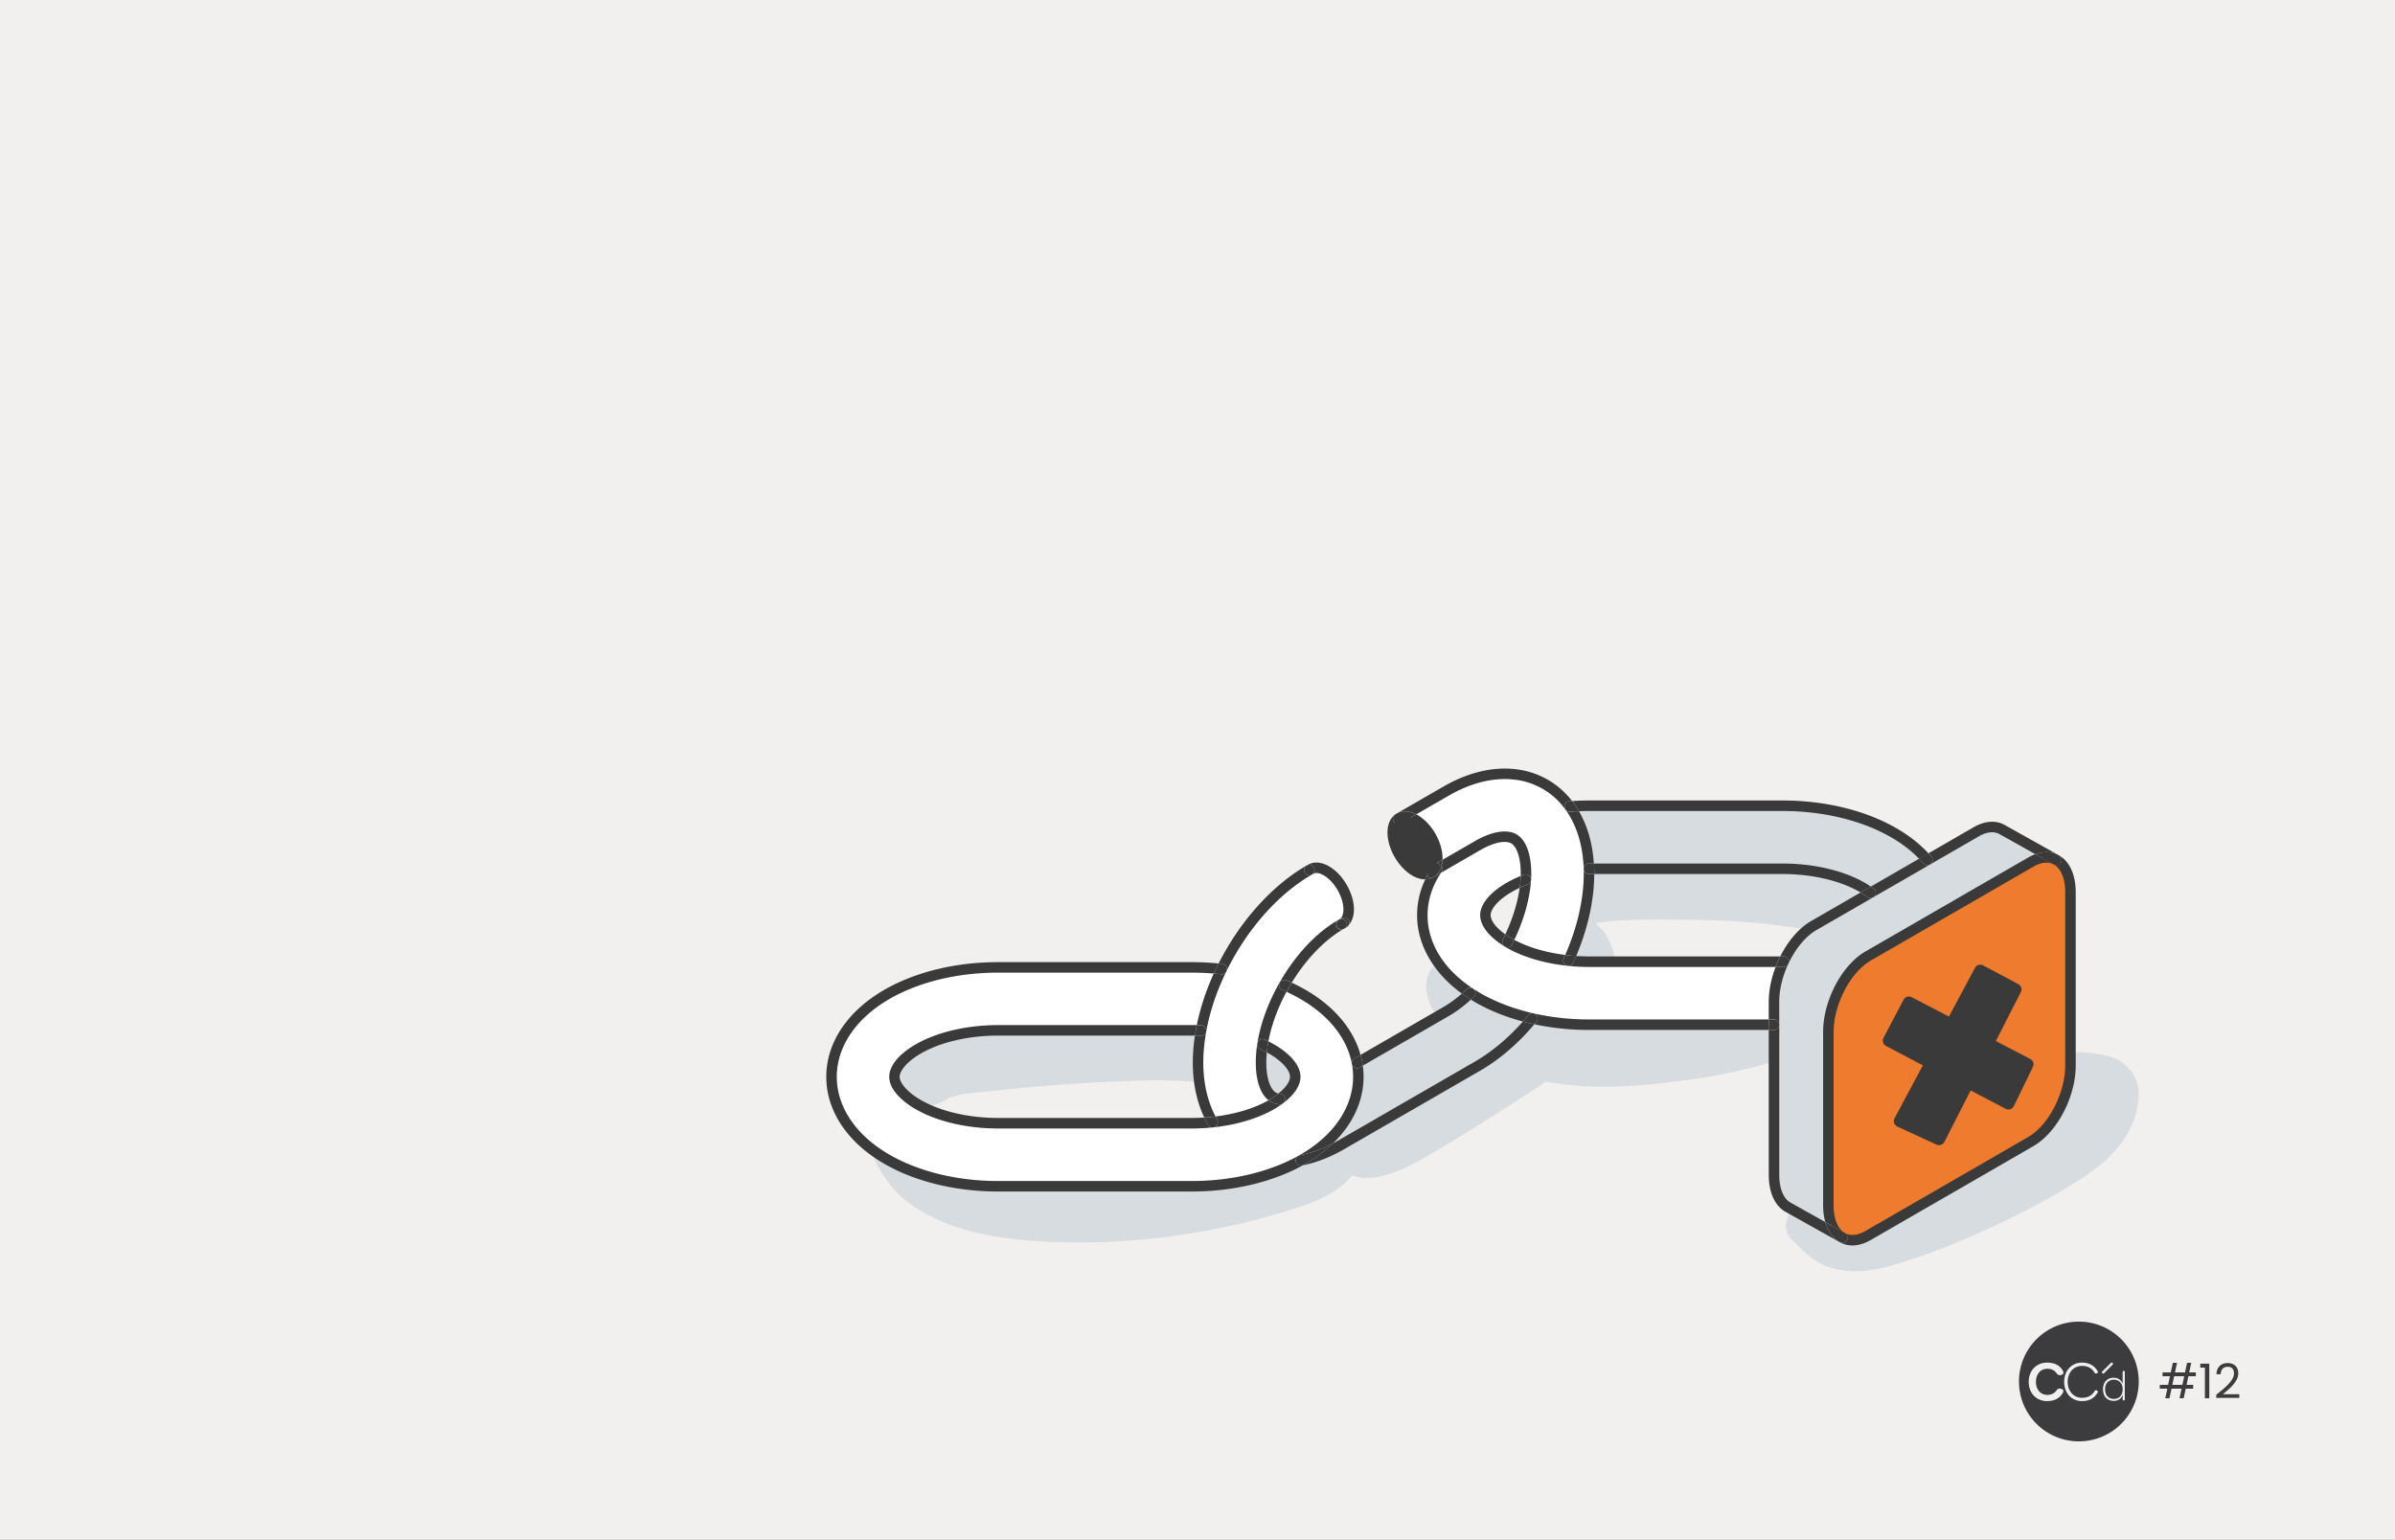 <svg xmlns="http://www.w3.org/2000/svg" width="1000" height="643" fill="none"><rect width="100%" height="100%" fill="#808080" stroke="none"/><g clip-path="url(#a)"><path fill="#F2F0EE" d="M1000 0H0v643h1000V0Z"/><path fill="#3C3C3E" fill-rule="evenodd" d="M868 602c13.807 0 25-11.193 25-25s-11.193-25-25-25-25 11.193-25 25 11.193 25 25 25Zm9.774-29.154a.511.511 0 0 0 .722.722l3.603-3.604c.2-.199.2-.522 0-.721a.508.508 0 0 0-.721 0l-3.604 3.603Zm-23.063 12.343c3.193 0 5.493-1.299 6.683-3.626.379-.784-.027-1.352-.974-1.542l-.108-.027c-.758-.135-1.245.135-1.705.812-.865 1.163-2.137 1.786-3.761 1.786-2.814 0-4.762-2.219-4.762-5.439 0-3.247 1.948-5.465 4.762-5.465 1.678 0 2.95.595 3.815 1.812.46.677.974.974 1.732.812l.217-.054c.838-.162 1.217-.785.757-1.65-1.217-2.3-3.409-3.491-6.656-3.491-4.464 0-7.657 3.355-7.657 8.036 0 4.762 3.274 8.036 7.657 8.036Zm14.598 0c3.058 0 5.276-1.299 6.575-3.653.189-.378.027-.622-.406-.784l-.108-.054c-.379-.136-.649 0-.839.351-1.082 1.813-2.814 2.76-5.195 2.76-3.517 0-6.006-2.733-6.006-6.656 0-3.896 2.489-6.656 6.006-6.656 2.381 0 4.113.974 5.195 2.787.217.352.487.46.839.352l.162-.054c.406-.163.541-.433.325-.839-1.299-2.327-3.517-3.626-6.548-3.626-4.329 0-7.44 3.355-7.44 8.036 0 4.735 3.138 8.036 7.44 8.036Zm16.983-2.635c-.617 1.737-2.094 2.548-3.734 2.548-2.305 0-4.481-1.493-4.481-4.854 0-3.311 2.16-4.821 4.449-4.821 1.672 0 3.149.828 3.766 2.565v-5.017c0-.243.13-.389.373-.389h.114c.244 0 .39.146.39.389v11.527c0 .243-.146.373-.39.373h-.114c-.243 0-.373-.13-.373-.373v-1.948Zm-7.338-2.289c0 2.483 1.445 4.009 3.685 4.009 2.224 0 3.653-1.542 3.653-4.009 0-2.452-1.445-4.01-3.685-4.01-2.208 0-3.653 1.542-3.653 4.01Z" clip-rule="evenodd"/><path fill="#3C3C3E" d="m911.226 578.4.76-3.6h-4.2l-.76 3.6h4.2Zm-1.2 5.6.86-4h-4.2l-.86 4h-1.74l.86-4h-3.14v-1.6h3.48l.76-3.6h-3.1v-1.6h3.44l.86-4h1.74l-.86 4h4.2l.86-4h1.74l-.86 4h2.78v1.6h-3.12l-.76 3.6h2.76v1.6h-3.1l-.86 4h-1.74Zm10.597 0v-12.8h-1.92v-1.66h3.76V584h-1.84Zm4.747-.16v-1.3c3.8-3.06 7.4-5.94 7.4-8.9 0-1.6-.7-2.8-2.66-2.8-1.88 0-2.84 1.3-2.92 3.12h-1.76c.12-3.08 2.06-4.68 4.66-4.68 2.72 0 4.48 1.6 4.48 4.28 0 3.6-3.88 6.66-6.46 8.76h6.88v1.52h-9.62Z"/><path fill="#D7DCE0" d="M881.08 441.347c-15.961-4.472-45.725-2.642-47.248 18.987-.318 4.506 2.718 9.121 6.49 11.314.285.164.57.296.855.438a334.355 334.355 0 0 1-25.971 13.967c-9.954 4.79-20.182 9.022-30.541 12.881-4.879 1.819-10.316 4.056-15.458 4.757-4.79.647-9.997-.657-14.854-.756-7.509-.153-11.598 9.702-6.172 14.909 5.492 5.273 9.702 10.02 17.485 12.004 8.036 2.05 16.324.943 24.173-1.293 14.416-4.111 28.36-9.834 41.954-16.115 12.881-5.953 25.586-12.618 37.503-20.336 12.672-8.189 23.251-19.261 23.679-35.146.197-7.104-5.175-13.736-11.884-15.611h-.011Zm-448.939 76.99c35.903 2.303 72.419-2.236 106.721-13.034 9.406-2.96 19.228-6.446 25.641-14.339.022-.033.055-.066.077-.099 1.82.691 3.727 1.14 6.03 1.162 3.815.022 7.739-1.019 11.313-2.302 7.038-2.521 13.287-6.457 19.7-10.228 12.979-7.663 25.685-15.841 38.336-24.052a171.13 171.13 0 0 0 5.437-3.672c4.144.745 8.332 1.271 12.53 1.633 16.05 1.392 32.428-.351 48.312-2.587a234.25 234.25 0 0 0 22.485-4.264c8.726-2.116 17.584-4.243 24.83-9.779 5.119-3.914 8.375-9.461 6.555-16.104-1.666-6.084-7.476-10.393-13.747-10.469-14.262-.165-28.601 5.7-42.578 8.342a218.94 218.94 0 0 1-32.384 3.673c4.802-12.213 5.295-27.725-5.174-36.604 1.929-.384 3.738-.647 5.109-.779 12.212-1.096 24.578-.789 36.823-.636 12.519.154 25.334.987 37.569 2.73a348.162 348.162 0 0 1 19.601 3.344c8.156 1.622 16.268 4.659 24.578 2.718 10.546-2.477 15.018-17.66 6.599-25.016-6.983-6.106-15.896-7.213-24.753-8.88-8.255-1.546-16.587-2.729-24.94-3.628-15.523-1.667-31.452-2.544-47.051-1.447-14.076.986-28.613 2.17-41.45 8.485-5.437 2.674-10.612 6.818-13.791 12.058-2.401 3.958-3.968 10.513-.701 14.032-1.404 2.73-2.029 6.096-1.502 9.9-.22-1.59-.198-.406-.143.504.066 1.272.329 2.543.428 3.804.087 1.052.12 2.094.087 3.146 0 .187-.131 1.096-.208 1.688-.219.691-.636 2.171-.756 2.555-.088.23-.198.471-.318.679-.515.932-1.075 1.842-1.601 2.774-.197.351-.351.614-.471.844a6.987 6.987 0 0 0-.373.417c-1.107 1.337-2.313 2.587-3.563 3.793a46.468 46.468 0 0 1-4.681-1.743c-4.571-2.007-9.263-4.802-13.374-7.608-4.922-3.366-7.948-7.247-14.284-7.74-2.237-.175-4.331 1.348-5.471 3.135-6.796 10.711 4.287 24.195 13.243 31.825-7.915 5.338-15.819 10.677-23.525 16.301-5.668 4.122-11.423 8.321-17.354 12.092-1.82-3.541-4.857-6.435-8.485-8.573-3.026-1.787-6.084-2.204-8.891-1.633 1.436-4.122.603-8.189-1.184-12.366-3.519-8.244-15.04-12.509-22.824-15.567-7.531-2.949-15.402-4.385-23.383-5.416-14.931-1.929-30.092-1.436-45.078-.263-17.716 1.393-35.716 3.092-53.169 6.512-12.574 2.467-36.56 9.943-29.522 27.779 2.346 5.942 7.871 8.409 13.78 5.602-1.754.833 2.664-.987 3.168-1.25 2.489-1.271-1.589.614 1.853-1.129 1.184-.603 3.453-1.184 6.38-1.776l1.382-.197c1.567-.175 3.135-.318 4.703-.46 3.836-.351 7.662-.746 11.499-1.163 15.03-1.655 30.082-2.62 45.177-3.321 6.512-.307 13.023-.57 19.535-.515 3.256.022 6.501.131 9.746.328 1.469.099 2.938.209 4.407.351.449.044 2.642.296 2.554.263 5.854.845 11.752 2.259 17.277 4.385-.055 0 1.875.834 2.269 1.02a65.01 65.01 0 0 1 3.772 2.017c4.648 2.73 8.068 4.506 13.703 5.01.833.077 1.677.033 2.499-.099-.592 1.042-1.096 2.149-1.447 3.421-.252.92-.449 1.677-.614 2.313-.142.087-.296.186-.471.296-.515.35-.811.57-.998.723-.23.055-.614.176-1.26.417-8.814 3.267-18.034 5.689-27.177 7.838-18.493 4.341-36.154 6.61-55.251 7.191-16.652.505-33.721.439-48.104-2.992-7.399-1.765-14.262-4.166-21.135-6.49-1.239-.417-1.93-.406-3.191-.866-1.896-.702-3.683-1.732-5.634-2.39-3.212-1.074-6.72-2.094-9.494.581-5.646 5.437.943 14.01 4.122 18.592 4.166 6.008 9.516 10.141 16.016 13.758 13.594 7.554 30.279 10.437 45.637 11.423l.022.022Z" style="mix-blend-mode:multiply"/><path fill="#EF7B2E" d="m858.618 359.172-.099-.055c-2.894-1.557-6.61-1.337-10.677 1.009l-67.782 39.136c-9.197 5.306-16.652 19.546-16.652 31.813v72.32c0 6.786 2.28 11.544 5.876 13.539 2.905 1.612 6.665 1.425 10.776-.954l67.782-39.136c9.197-5.306 16.652-19.546 16.652-31.802v-72.331c0-6.786-2.28-11.544-5.876-13.539Z"/><path fill="#D7DCE0" d="M763.408 503.396v-72.32c0-12.268 7.455-26.508 16.652-31.814l67.782-39.136c4.067-2.346 7.783-2.565 10.677-1.009l-22.594-12.651c-2.905-1.611-6.665-1.425-10.776.943l-20.412 11.785-23.701 13.681-23.679 13.671c-5.065 2.927-9.614 8.572-12.662 15.106-2.478 5.317-3.979 11.215-3.979 16.707v72.331c0 6.775 2.28 11.533 5.876 13.528l22.692 12.716c-3.596-1.995-5.876-6.753-5.876-13.538Z"/><path fill="#3A3A3A" stroke="#3A3A3A" stroke-linecap="round" stroke-linejoin="round" stroke-width="5" d="m838.589 460.894 7.981-16.378-49.54-25.817-8.397 15.95 49.956 26.245Z"/><path fill="#3A3A3A" stroke="#3A3A3A" stroke-linecap="round" stroke-linejoin="round" stroke-width="5" d="m809.626 475.792-16.378-7.553 33.59-62.838 14.7 7.838-31.912 62.553Z"/><path fill="#D7DCE0" d="M663.451 362.855h80.838c12.607 0 24.743 2.84 33.305 7.773 1.249.723 2.4 1.48 3.442 2.247l23.701-13.681c-3.662-4.264-8.364-8.101-13.988-11.346-12.629-7.29-29.117-11.303-46.46-11.303H663.43c-2.697 0-5.372.099-8.014.296 4.911 6.786 7.718 15.732 8.024 26.014h.011Z"/><path fill="#fff" d="M744.695 401.652c-.132 0-.274.011-.406.011H663.43a81.24 81.24 0 0 1-8.54-.45c-9.439-.964-18.165-3.519-24.765-7.333-.241-.132-.471-.275-.701-.417-2.785-1.677-5.021-3.519-6.6-5.361-1.699-1.995-2.631-4.012-2.631-5.854 0-3.683 3.716-8.024 9.932-11.62a48.475 48.475 0 0 1 6.951-3.267 35.08 35.08 0 0 0 .087-2.598c0-7.181-1.907-12.574-5.097-14.416-1.042-.603-2.335-.899-3.826-.899-3.092 0-7.016 1.272-11.215 3.695 0 0-7.411 4.275-16.893 9.756-2.039 2.971-3.596 6.106-4.648 9.351a32.32 32.32 0 0 0-1.601 9.998c0 12.432 7.235 24.129 19.996 32.515a61.005 61.005 0 0 0 3.091 1.908c6.687 3.859 14.46 6.796 22.868 8.715 7.466 1.699 15.435 2.587 23.592 2.587h77.286v-9.614c0-5.492 1.501-11.39 3.979-16.707Z"/><path fill="#fff" d="M628.24 349.448c1.491 0 2.784.296 3.826.899 3.19 1.842 5.097 7.235 5.097 14.416 0 .855-.022 1.721-.087 2.598-.483 8.09-3.18 17.299-7.652 26.102.23.142.46.285.701.416 6.6 3.815 15.326 6.37 24.765 7.334 5.58-12.234 8.583-24.885 8.583-36.45 0-.647-.011-1.283-.033-1.908-.306-10.283-3.113-19.228-8.024-26.014-2.763-3.815-6.183-6.95-10.195-9.274-11.599-6.709-26.672-5.679-41.351 2.795 0 0-8.935 5.153-19.744 11.39 1.7-1.052 4.078-.942 6.709.581 5.131 2.96 9.297 10.174 9.297 16.115 0 2.873-.976 4.923-2.566 5.931.866-.504 1.722-.997 2.566-1.48 9.482-5.481 16.893-9.756 16.893-9.756 4.199-2.423 8.123-3.695 11.215-3.695Z"/><path fill="#D7DCE0" d="M613.879 414.763c-3.245 3.114-6.622 5.723-10.009 7.674l-37.262 21.509c.351 1.907.526 3.836.526 5.788 0 13.396-8.419 25.948-23.087 34.411-.296.165-.592.34-.888.505 5.482-1.053 11.105-3.202 16.685-6.414l57.181-33.019c8.167-4.714 15.973-11.532 22.813-19.831-8.408-1.919-16.181-4.857-22.868-8.715a61.005 61.005 0 0 1-3.091-1.908Z"/><path fill="#3A3A3A" d="M600.132 358.449c0-5.942-4.166-13.156-9.296-16.115-2.631-1.524-5.01-1.634-6.71-.581-1.611 1.008-2.598 3.058-2.598 5.952 0 5.931 4.166 13.144 9.308 16.115 2.565 1.48 4.9 1.623 6.577.647.055-.033.099-.066.154-.088 1.589-1.008 2.565-3.058 2.565-5.93Z"/><path fill="#fff" d="M567.134 449.734c0-1.952-.175-3.881-.526-5.788-2.061-11.171-10.031-21.388-22.572-28.624a73.042 73.042 0 0 0-7.816-3.891c-4.517 7.915-7.762 16.553-9.055 24.764a45.649 45.649 0 0 1 3.716 1.907c6.227 3.596 9.943 7.948 9.943 11.632 0 2.938-2.357 6.292-6.457 9.351a34.552 34.552 0 0 1-3.475 2.28c-6.566 3.782-15.227 6.336-24.589 7.312-2.861.307-5.777.46-8.715.46h-80.86c-12.607 0-24.753-2.839-33.304-7.772-6.227-3.596-9.943-7.948-9.943-11.631 0-3.684 3.716-8.036 9.943-11.632 8.551-4.933 20.686-7.761 33.304-7.761h80.86c1.304 0 2.609.022 3.903.088 1.556-8.628 4.527-17.376 8.594-25.697a109.287 109.287 0 0 0-12.497-.701h-80.86c-17.343 0-33.841 4.001-46.459 11.291-14.679 8.474-23.098 21.015-23.098 34.412 0 13.396 8.419 25.937 23.098 34.411 12.618 7.29 29.116 11.303 46.459 11.303h80.86c16.915 0 33.052-3.826 45.571-10.799.296-.164.592-.339.888-.504 14.668-8.463 23.087-21.015 23.087-34.411Z"/><path fill="#fff" d="M500.23 443.825c0 9.57 2.127 18.066 6.073 24.852 9.362-.976 18.023-3.53 24.589-7.312a34.725 34.725 0 0 0 3.475-2.28c-1.041-.121-1.951-.395-2.718-.844-3.201-1.842-5.109-7.236-5.109-14.416 0-2.478.219-5.032.625-7.63 1.294-8.211 4.538-16.85 9.055-24.765 6.084-10.655 14.493-20.006 23.624-25.279 0 0 .121-.066.34-.198h.022c1.787-.931 2.905-3.058 2.905-6.117 0-5.941-4.166-13.155-9.307-16.115-2.839-1.644-5.383-1.644-7.093-.307l-.022-.032c-15.018 8.671-28.162 24.095-36.604 41.361-4.067 8.321-7.038 17.069-8.594 25.697-.833 4.527-1.261 9.011-1.261 13.396v-.011Z"/><path fill="#3A3A3A" d="M765.601 503.395v-72.32c0-11.543 6.983-24.961 15.555-29.916l67.782-39.137c1.513-.877 3.497-1.721 5.525-1.721 1.009 0 2.039.208 3.015.735l-.033-.022-7.575-4.243a18.818 18.818 0 0 0-3.125 1.436l-67.781 39.137c-9.954 5.744-17.748 20.554-17.748 33.709v72.321c0 2.576.317 4.922.92 7.016l8.211 4.604c-3.014-1.677-4.746-5.909-4.746-11.62v.021Zm94.113-146.119a2.195 2.195 0 0 1-2.17 3.814h.011c3.014 1.678 4.746 5.909 4.746 11.621v72.331c0 11.543-6.983 24.951-15.555 29.906l-67.782 39.136c-3.289 1.907-6.271 2.225-8.606.932a2.196 2.196 0 0 1 .845 2.982 2.212 2.212 0 0 1-1.919 1.118c-.362 0-.723-.088-1.063-.274 1.6.888 3.354 1.326 5.218 1.326 2.456 0 5.087-.767 7.718-2.291l67.781-39.136c9.954-5.745 17.748-20.544 17.748-33.699v-72.331c0-7.334-2.543-12.958-6.972-15.435Zm-.033-.022s.022.011.033.021h-.011l-.12-.065s.044.022.066.044c0 0 .021.011.032.021v-.021Z"/><path fill="#3A3A3A" d="M806.162 360.849a2.127 2.127 0 0 1-.318.231l20.402-11.774c3.299-1.897 6.281-2.226 8.605-.932l15.019 8.408c3.497-1.239 6.851-1.129 9.691.395l-22.572-12.64c-3.705-2.05-8.299-1.71-12.936.965l-18.877 10.897c.416.449.833.898 1.227 1.359.79.921.68 2.302-.23 3.091h-.011Zm51.316.198.067.033c-.023 0-.034-.022-.056-.033h-.011Zm-110.799 41.526c2.971-6.38 7.268-11.533 11.774-14.131l47.38-27.352c-.34.198-.712.296-1.096.296a2.209 2.209 0 0 1-1.666-.767c-.57-.669-1.184-1.315-1.798-1.962l-20.127 11.62c.405.274.811.548 1.195.833a2.193 2.193 0 0 1-1.305 3.958c-.449 0-.91-.143-1.305-.428a35.02 35.02 0 0 0-2.872-1.885l-20.609 11.894c-4.955 2.861-9.615 8.222-12.936 14.821h1.37a2.2 2.2 0 0 1 2.193 2.193 2.199 2.199 0 0 1-2.193 2.192h-3.3c-1.852 4.868-2.872 9.911-2.872 14.504v7.422h2.193c1.206 0 2.192.986 2.192 2.192v-9.614c0-4.955 1.338-10.557 3.771-15.775l.011-.011Zm15.446 107.838-14.47-8.112c-3.015-1.677-4.747-5.909-4.747-11.609v-62.717a2.2 2.2 0 0 1-2.192 2.193h-2.193v60.524c0 7.345 2.554 12.969 6.994 15.435l22.693 12.717c-2.894-1.612-4.977-4.55-6.085-8.431Z"/><path fill="#3A3A3A" d="M771.192 517.998a2.185 2.185 0 0 0-.845-2.982l-8.211-4.605c1.108 3.881 3.191 6.83 6.085 8.431.34.186.701.274 1.063.274.767 0 1.513-.406 1.919-1.118h-.011Zm78.678-161.216 7.575 4.243.033.022c.022 0 .033.021.055.032 1.052.592 2.39.22 2.982-.833a2.197 2.197 0 0 0-.812-2.982s-.022-.01-.032-.021c0 0-.022-.011-.033-.022a.23.23 0 0 1-.066-.044h-.022c-2.828-1.535-6.194-1.645-9.691-.406l.011.011Zm-306.711 130.06a2.192 2.192 0 0 1-2.148-1.776 2.185 2.185 0 0 1 1.743-2.565c4.549-.877 9.175-2.533 13.78-4.944 8.243-7.937 12.804-17.628 12.804-27.823 0-1.557-.11-3.103-.318-4.648l-1.305.756c-.35.197-.723.296-1.096.296a2.19 2.19 0 0 1-1.896-1.096 2.196 2.196 0 0 1 .8-2.993l2.554-1.469c-2.96-10.699-10.984-20.259-22.934-27.154a74.777 74.777 0 0 0-5.777-2.993c-.416.691-.833 1.381-1.228 2.083a70.828 70.828 0 0 0-.942 1.743 67.592 67.592 0 0 1 5.766 2.971c11.916 6.873 19.557 16.509 21.508 27.121.329 1.765.494 3.585.494 5.394 0 12.596-8.014 24.446-21.958 32.493l-.888.504c-12.18 6.786-27.988 10.524-44.508 10.524h-80.86c-16.97 0-33.074-3.914-45.363-11.006-13.977-8.069-22.002-19.919-22.002-32.515s8.025-24.436 22.002-32.515c12.278-7.093 28.382-10.996 45.363-10.996h80.86c3.113 0 6.194.132 9.197.384.428-.943.866-1.897 1.327-2.839.23-.461.471-.91.701-1.371-3.65-.361-7.421-.559-11.225-.559h-80.86c-17.737 0-34.631 4.111-47.556 11.588-15.38 8.879-24.194 22.111-24.194 36.308 0 14.196 8.814 27.439 24.194 36.308 12.947 7.476 29.83 11.598 47.556 11.598h80.86c17.112 0 33.545-3.881 46.328-10.908-.121.022-.231.055-.351.077-.143.022-.274.044-.417.044l-.011-.022Z"/><path fill="#3A3A3A" d="M536.56 459.085c0 .734-.362 1.381-.91 1.776 0 0 .022-.011.022-.022 4.736-3.53 7.334-7.477 7.334-11.105 0-4.55-4.023-9.483-11.05-13.539a46.101 46.101 0 0 0-2.346-1.25c-.099.526-.209 1.064-.296 1.59a50.04 50.04 0 0 0-.373 3.014c.274.154.548.286.833.45 5.372 3.102 8.847 6.917 8.847 9.735 0 1.995-1.798 4.571-4.835 7.005.253.066.516.131.801.164a2.2 2.2 0 0 1 1.973 2.182Zm-119.832-30.937c-12.991 0-25.532 2.938-34.401 8.058-7.016 4.045-11.039 8.978-11.039 13.528 0 4.549 4.023 9.482 11.039 13.527 8.88 5.131 21.421 8.069 34.401 8.069h80.86c3.014 0 6.029-.165 8.945-.471 9.658-1.009 18.702-3.706 25.455-7.598a39.157 39.157 0 0 0 3.574-2.335 2.17 2.17 0 0 1-1.184.351c-.088 0-.175 0-.263-.011-1.359-.153-2.565-.537-3.574-1.129a7.759 7.759 0 0 1-.877-.603c-5.876 3.355-13.681 5.734-22.133 6.775.219.417.427.855.669 1.261a2.184 2.184 0 0 1-1.886 3.289 2.204 2.204 0 0 1-1.897-1.086 39.293 39.293 0 0 1-1.578-3.025 83.549 83.549 0 0 1-5.24.186h-80.86c-12.234 0-23.975-2.73-32.208-7.477-5.372-3.102-8.847-6.928-8.847-9.734 0-2.807 3.475-6.633 8.847-9.735 8.222-4.747 19.963-7.466 32.208-7.466h82.197c.132-.833.252-1.677.406-2.51.109-.625.241-1.239.372-1.864-.657-.011-1.359-.022-2.115-.022h-80.86l-.011.022Zm242.558-89.334c1.37-.054 2.762-.087 4.143-.087h80.86c16.959 0 33.063 3.913 45.363 11.006 4.495 2.598 8.387 5.591 11.621 8.913l3.902-2.259c-3.65-3.935-8.123-7.454-13.33-10.458-12.958-7.476-29.84-11.598-47.556-11.598h-80.86c-2.346 0-4.681.087-6.972.241.252.318.505.636.735.965.756 1.041 1.436 2.137 2.094 3.266v.011Zm143.785 21.805a2.209 2.209 0 0 0 1.666.767c.373 0 .756-.098 1.096-.296h.022a2.189 2.189 0 0 0 .548-3.321c-.394-.461-.811-.91-1.228-1.36l-3.902 2.259a42.66 42.66 0 0 1 1.798 1.962v-.011ZM663.43 425.78c-7.948 0-15.721-.855-23.109-2.532-8.31-1.896-15.797-4.747-22.265-8.474a58.585 58.585 0 0 1-2.982-1.842c-12.256-8.057-19.009-18.954-19.009-30.684 0-3.124.504-6.27 1.491-9.318.942-2.905 2.335-5.722 4.122-8.397l-.461.263c-.844.482-1.699.975-2.554 1.48h-.022c-.022.011-.055.033-.077.044-.011 0-.033.021-.033.021-1.019.592-2.181.899-3.409.91a36.027 36.027 0 0 0-1.732 4.309c-1.129 3.497-1.71 7.081-1.71 10.677 0 12.289 6.775 24.096 18.68 32.745a60.888 60.888 0 0 0 1.995-1.819 2.196 2.196 0 0 1 3.102.065 2.197 2.197 0 0 1-.065 3.103c-.417.394-.833.778-1.239 1.162.57.351 1.14.723 1.721 1.063 5.92 3.41 12.629 6.128 19.985 8.091.778-.877 1.535-1.754 2.291-2.664a2.201 2.201 0 0 1 3.091-.296 2.201 2.201 0 0 1 .296 3.091c-.285.351-.581.68-.877 1.02 7.312 1.567 14.964 2.368 22.781 2.368h75.093v-4.386H663.43Z"/><path fill="#3A3A3A" d="M742.908 427.973a2.199 2.199 0 0 0-2.192-2.192h-2.193v4.385h2.193a2.2 2.2 0 0 0 2.192-2.193Zm-115.677-34.499c0-.362.077-.702.241-1.009.373-.734.713-1.48 1.064-2.214-1.623-1.151-3.004-2.357-4.034-3.574-1.36-1.6-2.105-3.168-2.105-4.429 0-2.795 3.464-6.621 8.836-9.724a42.154 42.154 0 0 1 3.299-1.71c.165-1.217.307-2.422.373-3.595.033-.439.055-.899.066-1.382a48.651 48.651 0 0 0-5.92 2.883c-7.005 4.057-11.028 8.979-11.028 13.517 0 2.335 1.096 4.846 3.157 7.279 1.732 2.017 4.144 3.991 7.005 5.734a2.182 2.182 0 0 1-.932-1.787l-.022.011Zm4.177.921a2.192 2.192 0 0 1-3.135.931s.022.011.022.022c.252.154.515.318.723.428 6.775 3.914 15.874 6.621 25.631 7.619 2.883.307 5.843.46 8.77.46h77.965a52.851 52.851 0 0 1 1.305-3.124c.197-.428.406-.844.614-1.261h-79.895a77.42 77.42 0 0 1-5.295-.197c-.395.932-.8 1.864-1.217 2.795a2.187 2.187 0 0 1-2.017 1.349 2.193 2.193 0 0 1-2.193-2.193c0-.318.066-.635.198-.921.219-.493.438-.975.646-1.468-8.035-.987-15.457-3.18-21.256-6.293-.296.614-.57 1.239-.888 1.842l.022.011Z"/><path fill="#3A3A3A" d="M741.395 403.855h3.3a2.199 2.199 0 0 0 2.193-2.192 2.2 2.2 0 0 0-2.193-2.193h-1.37a42.805 42.805 0 0 0-1.919 4.385h-.011Zm35.102-31.331c.132.077.242.154.373.231l4.276-2.467a39.644 39.644 0 0 0-2.456-1.557c-8.891-5.13-21.432-8.068-34.401-8.068h-78.788c.044.712.11 1.403.132 2.127.022.635.033 1.304.033 1.973v.285h78.623c12.224 0 23.965 2.73 32.208 7.476Z"/><path fill="#3A3A3A" d="M779.731 374.64c.395.285.844.428 1.305.428a2.191 2.191 0 0 0 1.304-3.958c-.383-.285-.789-.559-1.194-.833l-4.276 2.467a35.02 35.02 0 0 1 2.872 1.885l-.011.011Zm-267.464 30.345a2.216 2.216 0 0 1-2.434 1.929 91.913 91.913 0 0 0-3.048-.307c-3.255 7.159-5.623 14.394-7.081 21.563a49.45 49.45 0 0 1 1.896.066 2.192 2.192 0 0 1 2.072 2.302 2.2 2.2 0 0 1-2.302 2.072 54.147 54.147 0 0 0-2.445-.077c-.581 3.826-.888 7.608-.888 11.281 0 8.485 1.656 16.334 4.791 22.934a64.586 64.586 0 0 0 3.245-.263 58.51 58.51 0 0 0 1.458-.187c-3.333-6.292-5.109-14.01-5.109-22.484 0-4.21.417-8.584 1.228-13.002 1.502-8.331 4.33-16.783 8.408-25.126 8.518-17.419 21.432-32.076 35.475-40.265a2.172 2.172 0 0 1-2.543-.669 2.197 2.197 0 0 1 .373-3.081c.153-.12.329-.208.493-.317a1.334 1.334 0 0 0-.263.12c-14.504 8.376-27.834 23.241-36.779 40.934.504.055 1.019.099 1.523.154a2.202 2.202 0 0 1 1.93 2.433v-.01Z"/><path fill="#3A3A3A" d="M506.785 406.607c1.031.088 2.039.186 3.048.307a2.215 2.215 0 0 0 2.434-1.929 2.195 2.195 0 0 0-1.93-2.434c-.504-.055-1.019-.099-1.524-.154-.23.461-.471.91-.701 1.371a94.747 94.747 0 0 0-1.327 2.839Zm-7.86 25.937c.888.011 1.689.033 2.445.077a2.2 2.2 0 0 0 2.302-2.072 2.192 2.192 0 0 0-2.072-2.302 49.45 49.45 0 0 0-1.896-.066c-.121.625-.263 1.239-.373 1.864-.153.844-.274 1.677-.406 2.51v-.011Zm7.378 38.326a2.186 2.186 0 0 0 1.886-3.289c-.241-.406-.45-.844-.669-1.261-.482.066-.965.132-1.458.186-1.063.11-2.16.187-3.245.264a43.6 43.6 0 0 0 1.579 3.025 2.176 2.176 0 0 0 1.896 1.085l.011-.01Zm76.672-130.981c2.303-1.436 5.328-1.327 8.354.241l13.637-7.86c13.989-8.08 28.262-9.099 39.159-2.796 3.705 2.149 6.917 5.065 9.515 8.661 4.692 6.479 7.323 15.051 7.608 24.797.022.603.033 1.217.033 1.831 0 10.765-2.675 22.517-7.74 34.072.527.065 1.042.142 1.568.197.998.109 2.006.175 3.015.241 4.889-11.587 7.487-23.35 7.531-34.225h-2.214a2.2 2.2 0 0 1-2.193-2.193 2.2 2.2 0 0 1 2.193-2.192h2.05c-.527-8.244-2.642-15.688-6.216-21.838-1.25.044-2.489.11-3.706.209a2.175 2.175 0 0 1-2.346-2.017 2.187 2.187 0 0 1 2.018-2.346c.394-.033.8-.044 1.205-.066-2.828-3.651-6.226-6.654-10.14-8.924-12.289-7.103-28.152-6.084-43.543 2.796l-20.018 11.543c-.208.11-.384.264-.537.428.23-.197.482-.384.745-.548l.022-.011Z"/><path fill="#3A3A3A" d="M653.234 337.006a2.174 2.174 0 0 0 2.346 2.017c1.217-.088 2.467-.154 3.706-.209a41.576 41.576 0 0 0-2.094-3.266c-.241-.329-.493-.647-.735-.965-.394.022-.8.033-1.206.066a2.18 2.18 0 0 0-2.017 2.346v.011Zm-.537 64.218a2.2 2.2 0 0 0 2.193 2.193c.91 0 1.688-.559 2.017-1.349.427-.931.822-1.863 1.217-2.795a69.726 69.726 0 0 1-3.015-.241c-.526-.055-1.041-.132-1.568-.197-.219.493-.427.975-.646 1.469a2.196 2.196 0 0 0-.198.92Zm12.936-38.434c-.022-.724-.088-1.415-.131-2.127h-2.05a2.199 2.199 0 0 0-2.193 2.192 2.2 2.2 0 0 0 2.193 2.193h2.214v-.285c0-.669-.011-1.338-.033-1.973Zm-29.774 63.868c-6.128 6.917-12.969 12.639-19.93 16.663l-57.181 33.019c-.745.427-1.48.833-2.225 1.217-3.245 3.124-7.038 5.985-11.38 8.485l-.909.515c-.099.055-.209.11-.307.164 5.645-1.129 11.368-3.343 17.024-6.588l57.181-33.019c7.959-4.594 15.721-11.259 22.528-19.316a60.477 60.477 0 0 1-1.304-.274c-1.184-.274-2.346-.56-3.497-.866Z"/><path fill="#3A3A3A" d="M545.143 486.042c4.342-2.5 8.135-5.372 11.38-8.485-4.605 2.411-9.231 4.067-13.78 4.944a2.19 2.19 0 0 0-1.743 2.565 2.182 2.182 0 0 0 2.148 1.776c.132 0 .274-.011.417-.044.12-.022.23-.055.351-.077.098-.054.208-.109.307-.164l.909-.515h.011Zm96.087-62.355a2.203 2.203 0 0 0-3.091.296 76.629 76.629 0 0 1-2.291 2.664c1.151.307 2.313.602 3.497.866.427.098.866.186 1.304.274.285-.34.592-.669.877-1.02a2.203 2.203 0 0 0-.296-3.091v.011Zm-72.221 21.399 35.957-20.753c3.07-1.764 6.161-4.067 9.187-6.829-.494-.307-.998-.592-1.48-.91a49.425 49.425 0 0 1-2.302-1.601c-2.522 2.215-5.076 4.089-7.597 5.536l-34.708 20.04c.274.987.515 1.973.702 2.971.098.515.175 1.03.252 1.546h-.011Z"/><path fill="#3A3A3A" d="M564.712 445.042a2.19 2.19 0 0 0 1.896 1.096c.373 0 .746-.099 1.097-.296l1.304-.756a24.994 24.994 0 0 0-.252-1.546 34.268 34.268 0 0 0-.702-2.971l-2.554 1.469a2.19 2.19 0 0 0-.8 2.993l.011.011Zm49.441-27.538c.416-.384.833-.768 1.239-1.162.877-.833.899-2.226.065-3.103a2.196 2.196 0 0 0-3.102-.065 62.007 62.007 0 0 1-1.995 1.819 60.695 60.695 0 0 0 2.302 1.601c.482.318.987.603 1.48.91h.011Zm14.087-65.863c1.118 0 2.039.208 2.729.603 2.434 1.403 4.002 6.314 4.002 12.519 0 .384 0 .734-.022 1.085.449-.186.888-.362 1.348-.537a2.195 2.195 0 0 1 2.971 2.028c.055-.8.088-1.633.088-2.576 0-8.091-2.258-14.043-6.194-16.312-3.914-2.259-10.283-1.217-17.233 2.795 0 0-5.766 3.333-13.638 7.871a11.324 11.324 0 0 1-.383 2.522c.515.723.559 1.721.022 2.499-.088.132-.165.263-.253.395 9.264-5.35 16.433-9.494 16.433-9.494 3.804-2.192 7.4-3.398 10.119-3.398h.011Zm9.493 17.814a53.771 53.771 0 0 0-3.223 1.37c-.844 6.183-2.916 12.892-5.985 19.426.635.449 1.304.899 2.017 1.326.241.154.416.263.614.362.361.208.756.395 1.129.603 4.034-8.452 6.512-17.277 6.972-25.027v-.132a2.171 2.171 0 0 1-1.535 2.061l.011.011Z"/><path fill="#3A3A3A" d="M601.919 361.628c-.538 2.017-1.612 3.606-3.18 4.593-.032.022-.065.033-.098.055h.022c.866-.505 1.71-.998 2.554-1.48l.46-.263c.088-.132.165-.263.253-.395a2.175 2.175 0 0 0-.022-2.499l.011-.011Zm29.489 32.767c.307-.614.592-1.228.888-1.842-.373-.197-.768-.395-1.129-.603-.187-.099-.373-.219-.614-.362a31.722 31.722 0 0 1-2.017-1.326c-.351.745-.691 1.48-1.064 2.214a2.239 2.239 0 0 0-.241.998c0 .756.373 1.403.932 1.798a.414.414 0 0 1 .11.076 2.192 2.192 0 0 0 3.135-.931v-.022Zm3.113-23.581a53.771 53.771 0 0 1 3.223-1.37 2.21 2.21 0 0 0 1.535-2.061v-.044c0-1.206-.987-2.171-2.193-2.171-.263 0-.526.044-.778.143-.449.175-.899.362-1.348.537-.011.472-.033.932-.066 1.381-.066 1.173-.208 2.379-.373 3.596v-.011Zm-73.295 17.07s.034-.023.045-.034c-.011 0-.023.023-.045.023v.011Zm-.384.174-.11.044a2.237 2.237 0 0 1-.921.197 2.196 2.196 0 0 1-1.995-1.271 2.196 2.196 0 0 1 .57-2.576c-9.044 5.327-17.584 14.503-24.084 25.882-4.791 8.387-8.014 17.211-9.319 25.51-.427 2.774-.646 5.448-.646 7.97 0 7.476 1.929 13.111 5.316 15.709l.132-.066a30.98 30.98 0 0 0 3.256-2.137c.263-.198.493-.395.745-.592a3.97 3.97 0 0 1-1.052-.406c-2.434-1.403-4.012-6.314-4.012-12.519 0-1.37.076-2.806.219-4.275a44.29 44.29 0 0 0-2.697-1.36 2.2 2.2 0 0 1-1.096-2.905 2.2 2.2 0 0 1 2.905-1.096c.515.23 1.03.493 1.557.756 1.26-6.753 3.847-13.835 7.553-20.697a91.113 91.113 0 0 0-1.82-.811 2.177 2.177 0 0 1-1.151-2.873 2.176 2.176 0 0 1 2.872-1.151 84.63 84.63 0 0 1 2.28 1.02c5.975-9.779 13.747-17.858 21.531-22.353 0 0 .131-.076.329-.186-.022.011-.055.022-.077.033-.088.044-.197.087-.296.131l.011.022Z"/><path fill="#3A3A3A" d="M534.203 410.565a2.19 2.19 0 0 0 1.151 2.872c.614.263 1.217.537 1.82.811.318-.581.614-1.162.942-1.743.406-.702.812-1.392 1.228-2.083a60.327 60.327 0 0 0-2.28-1.019 2.193 2.193 0 0 0-2.872 1.151l.011.011Zm-.088 50.69c.088 0 .175.011.263.011.439 0 .844-.131 1.184-.35.033-.022.066-.044.088-.066.548-.395.91-1.042.91-1.776a2.2 2.2 0 0 0-1.974-2.182 5.402 5.402 0 0 1-.8-.164c-.241.197-.482.394-.745.592a33.004 33.004 0 0 1-3.256 2.138 8.044 8.044 0 0 0-.132.065c.285.22.57.428.877.603 1.009.592 2.215.976 3.574 1.129h.011Zm-4.495-26.31a50.415 50.415 0 0 0-1.556-.756 2.194 2.194 0 0 0-2.905 1.096 2.19 2.19 0 0 0 1.096 2.905c.888.406 1.787.866 2.697 1.359.098-.986.219-1.995.372-3.014.088-.526.198-1.053.296-1.59Zm29.589-50.954h.011c.011 0 .022-.011.033-.022l-.066.034h.022v-.012Zm2.104 3.837s-.022.011-.032.022h.021l.275-.164c.197-.121.449-.263.734-.428.428-.241.734-.603.921-1.008a6.892 6.892 0 0 1-1.875 1.556c-.011 0-.022.022-.033.022h-.011Z"/><path fill="#3A3A3A" d="M561.346 387.806s-.055.033-.077.055c.011 0 .022-.011.033-.022.011 0 .022-.022.033-.022l.011-.011Zm-2.949-3.343c.121-.066.231-.143.351-.209.066-.033.154-.087.307-.175a.083.083 0 0 0 .044-.022s.011-.011.022-.011l.066-.044-.274.132a2.226 2.226 0 0 0-.505.34l-.011-.011Zm-9.811-22.189a2.196 2.196 0 0 1-.801 2.993c-.087.055-.175.11-.252.154.187-.077.362-.165.538-.296 1.03-.812 2.729-.636 4.648.482 4.45 2.565 8.211 9.066 8.211 14.219 0 2.039-.614 3.54-1.667 4.143l.121-.065c.219-.121.482-.285.8-.461a2.186 2.186 0 0 1 3.059 2.818c1.326-1.568 2.072-3.783 2.072-6.425 0-6.742-4.572-14.656-10.404-18.011-3.332-1.929-6.588-2.061-9.055-.46a2.195 2.195 0 0 1 2.741.92l-.011-.011Z"/><path fill="#3A3A3A" d="M544.979 364.752a2.176 2.176 0 0 0 2.543.669c.088-.055.176-.11.252-.154a2.189 2.189 0 0 0 .801-2.993 2.19 2.19 0 0 0-2.741-.92c-.164.109-.329.197-.493.317a2.197 2.197 0 0 0-.373 3.081h.011Zm15.227 23.383a2.194 2.194 0 0 1-1.907-1.107 2.189 2.189 0 0 1 .789-2.971.083.083 0 0 0-.044.022c-.142.088-.23.142-.307.175-.12.066-.23.143-.351.209a2.196 2.196 0 0 0-.57 2.576 2.177 2.177 0 0 0 1.995 1.271c.307 0 .614-.065.921-.197l.11-.044c.099-.044.208-.087.296-.131.022-.011.055-.022.077-.033h.011c.011 0 .022-.022.043-.022a2.196 2.196 0 0 1-1.063.274v-.022Zm2.938-3.859a2.195 2.195 0 0 0-2.982-.844c-.318.176-.581.329-.8.461l-.121.065s-.022.011-.033.022h-.032l-.066.044s-.011.011-.022.011a2.2 2.2 0 0 1 2.971.767 2.192 2.192 0 0 1-.713 2.982 6.403 6.403 0 0 0 1.875-1.556 2.202 2.202 0 0 0-.077-1.974v.022Z"/><path fill="#3A3A3A" d="M558.298 387.028a2.184 2.184 0 0 0 1.908 1.107c.362 0 .724-.088 1.063-.274.033-.011.055-.033.077-.055 1.009-.636 1.338-1.962.713-2.982a2.198 2.198 0 0 0-2.971-.767 2.18 2.18 0 0 0-.79 2.971Zm37.372-21.553a2.185 2.185 0 0 1 .789-2.992c.866-.505 1.732-1.009 2.576-1.491 1.119-.647 2.204-1.272 3.245-1.875 0-.219.033-.438.033-.669 0-6.742-4.571-14.657-10.392-18.011-.198-.121-.406-.208-.603-.307l-6.446 3.716a2.186 2.186 0 0 1-2.982-.855 2.198 2.198 0 0 1 .318-2.554c-1.864 1.557-2.883 4.089-2.883 7.268 0 6.731 4.571 14.646 10.403 18.012 1.787 1.03 3.585 1.556 5.262 1.556h.132c.241-.504.482-1.008.745-1.502a1.531 1.531 0 0 1-.197-.274v-.022Zm-3.738-3.562c-4.451-2.577-8.211-9.088-8.211-14.219 0-1.973.57-3.464 1.567-4.089 1.042-.647 2.664-.416 4.451.614 4.44 2.565 8.2 9.077 8.2 14.218 0 1.919-.537 3.377-1.469 4.035a2.494 2.494 0 0 1-.153.087c-1.031.603-2.631.362-4.374-.646h-.011Z"/><path fill="#3A3A3A" d="M598.575 366.32s.055-.033.077-.044a2.177 2.177 0 0 1-2.774-.526c-.263.493-.504.997-.745 1.501 1.228-.022 2.39-.318 3.409-.91 0 0 .022-.01.033-.021Zm-16.674-23.329a2.186 2.186 0 0 0 2.982.855l6.446-3.716c-3.037-1.557-6.052-1.666-8.354-.241a7.204 7.204 0 0 0-.745.548 2.198 2.198 0 0 0-.318 2.554h-.011Zm19.469 18.099c.22.154.395.34.538.549.208-.779.339-1.623.383-2.522a464.35 464.35 0 0 0-3.245 1.875c-.855.482-1.71.986-2.576 1.491a2.178 2.178 0 0 0-.789 2.992c.055.099.131.187.197.275.735-1.393 1.535-2.774 2.456-4.1a2.197 2.197 0 0 1 3.047-.571l-.011.011Z"/><path fill="#3A3A3A" d="M601.919 361.628a2.124 2.124 0 0 0-.538-.549 2.188 2.188 0 0 0-3.047.57 41.52 41.52 0 0 0-2.456 4.1 2.176 2.176 0 0 0 2.774.527c.033-.022.065-.033.098-.055 1.557-.987 2.631-2.576 3.18-4.593h-.011Z"/></g><defs><clipPath id="a"><path fill="#fff" d="M0 0h1000v643H0z"/></clipPath></defs></svg>
